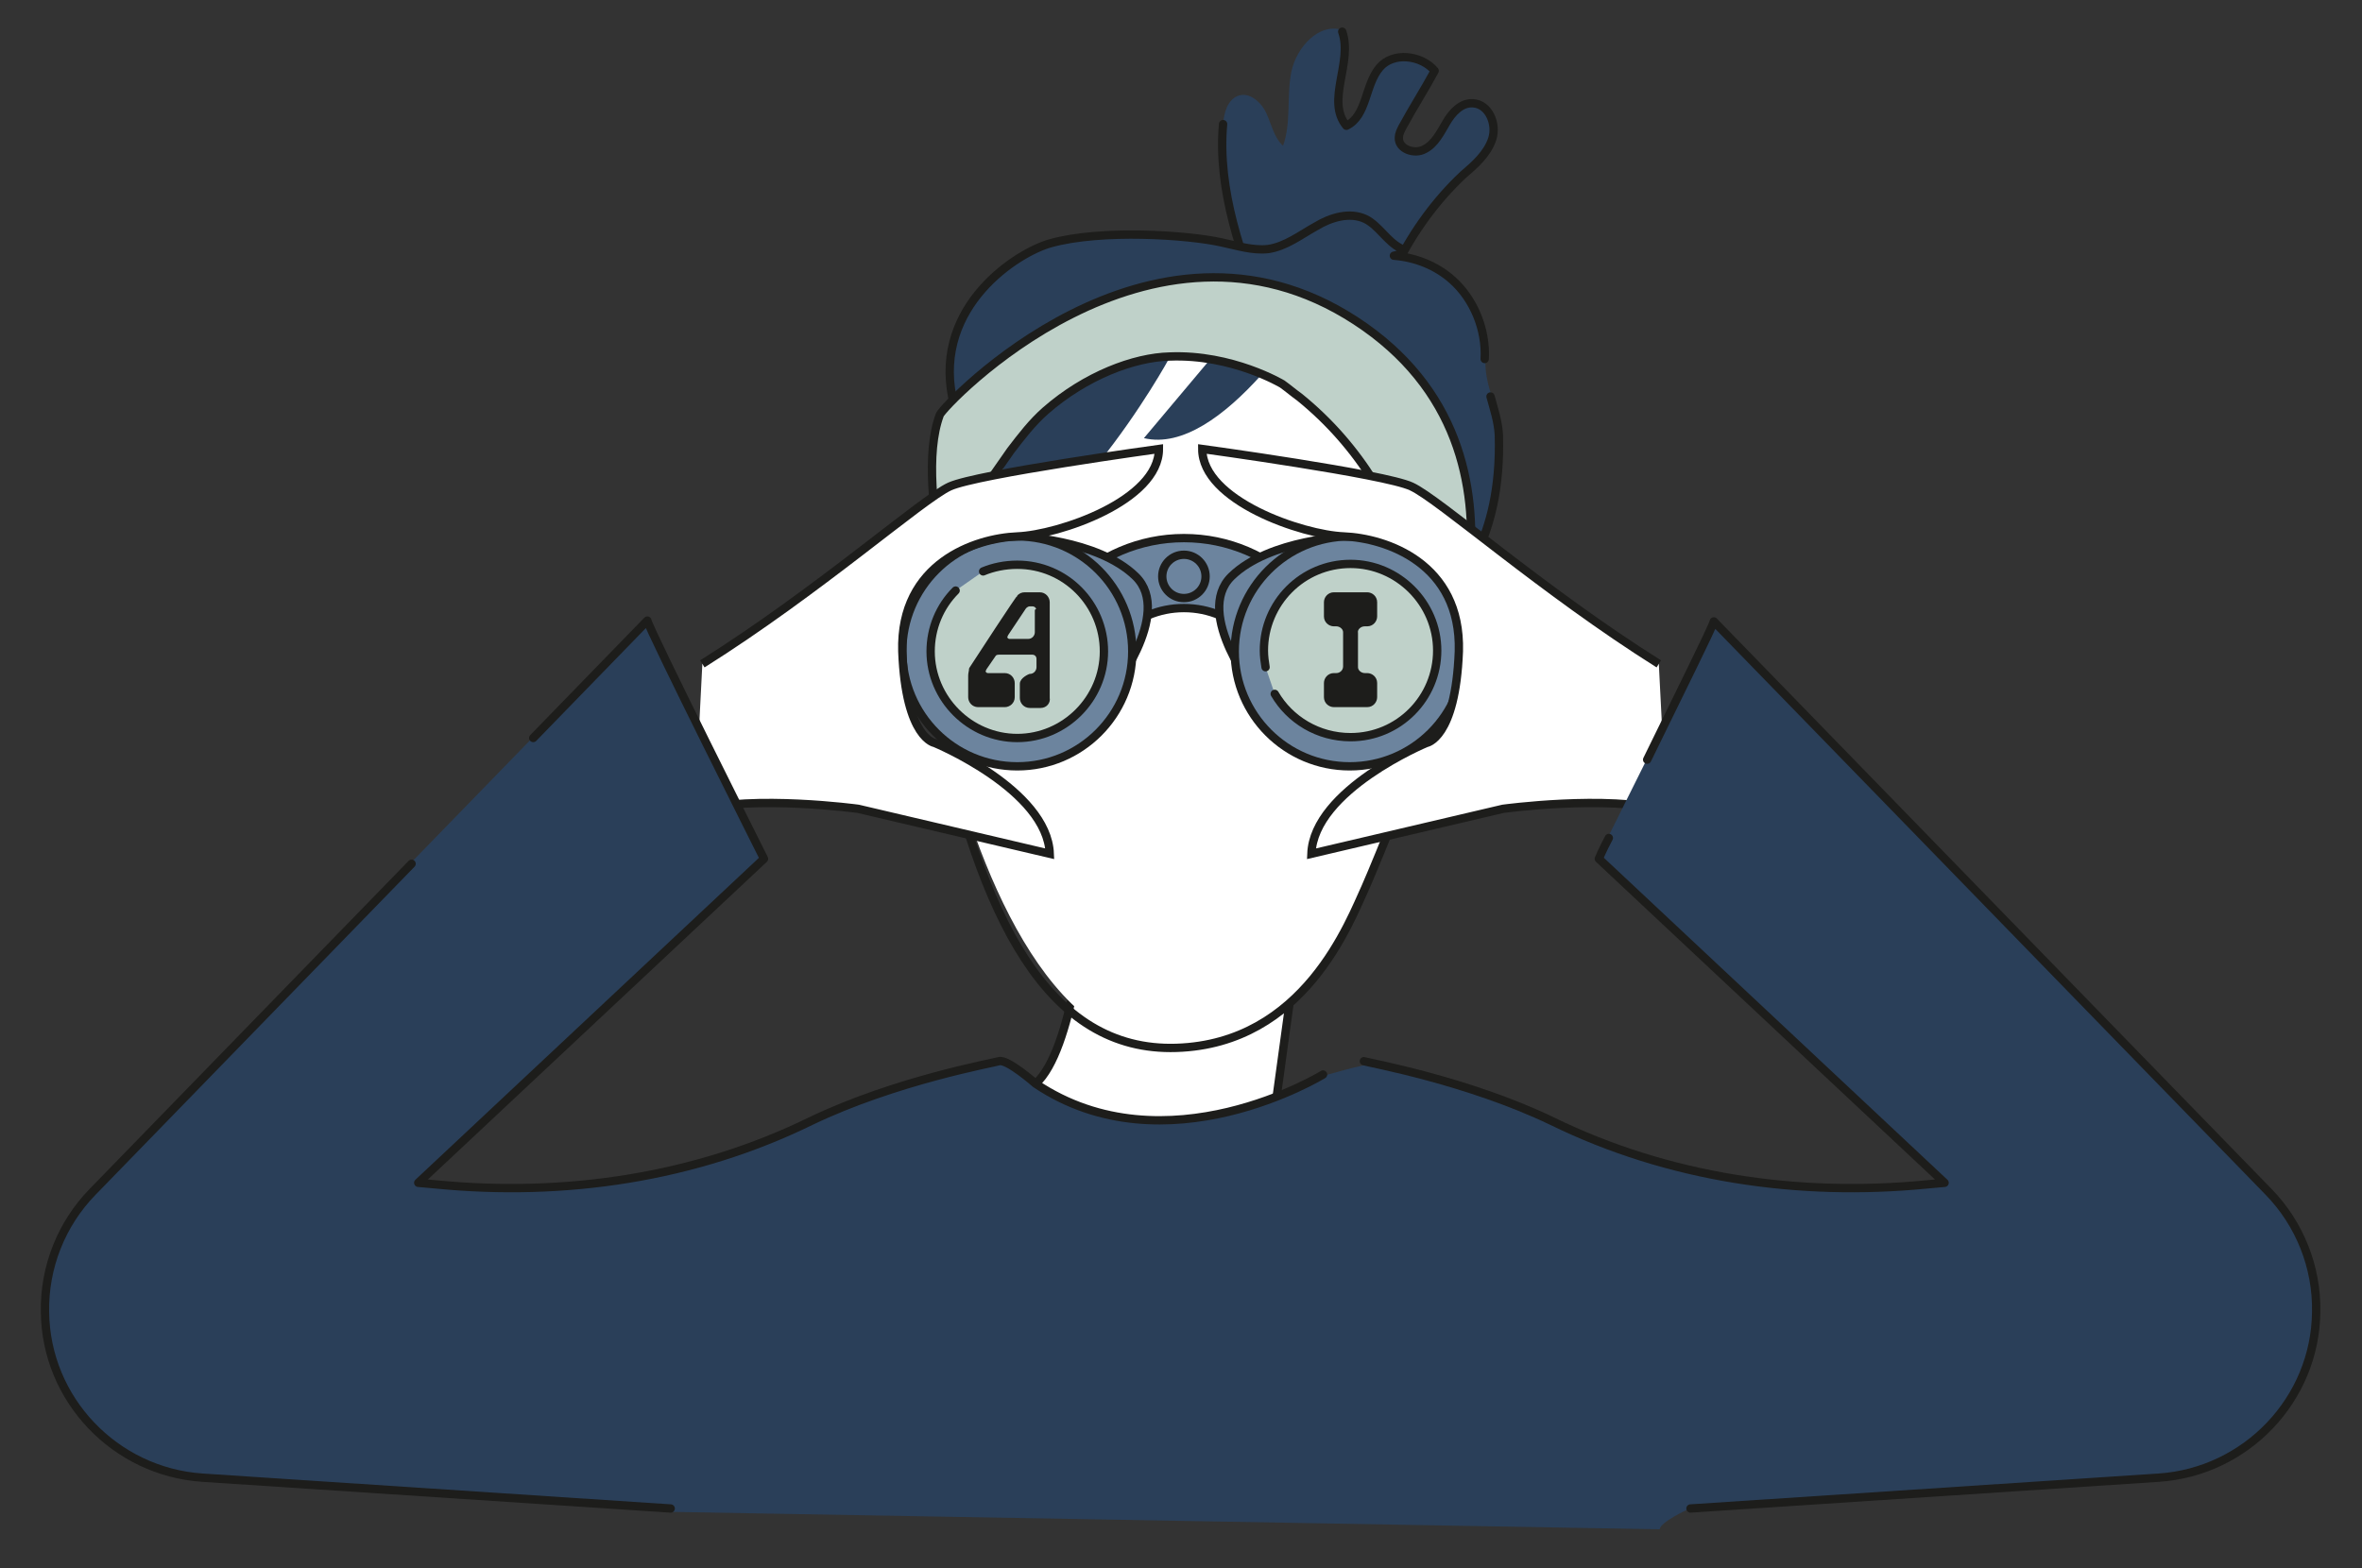 <?xml version="1.0" encoding="utf-8"?>
<!-- Generator: Adobe Illustrator 26.5.3, SVG Export Plug-In . SVG Version: 6.00 Build 0)  -->
<svg version="1.1" xmlns="http://www.w3.org/2000/svg" xmlns:xlink="http://www.w3.org/1999/xlink" x="0px" y="0px"
	 viewBox="0 0 283.5 188.3" style="enable-background:new 0 0 283.5 188.3;" xml:space="preserve">
<rect x="0" y="0" width="283.5" height="188.3" fill="#333333" stroke="none"/>
<style type="text/css">
	.st0{fill:#FFFFFF;}
	.st1{fill:none;stroke:#1D1D1B;stroke-linecap:round;stroke-linejoin:round;stroke-miterlimit:10;}
	.st2{fill:#2A3F59;}
	.st3{fill:#BFD1C9;}
	.st4{fill:#6C849E;stroke:#1D1D1B;stroke-miterlimit:10;}
	.st5{fill:#6C849E;stroke:#1D1D1B;stroke-linecap:round;stroke-linejoin:round;stroke-miterlimit:10;}
	.st6{fill:#BFD1C9;stroke:#1D1D1B;stroke-linecap:round;stroke-linejoin:round;stroke-miterlimit:10;}
	.st7{fill:#FFFFFF;stroke:#1D1D1B;stroke-miterlimit:10;}
	.st8{fill:#1D1D1B;stroke:#1D1D1B;stroke-width:0.388;stroke-linecap:round;stroke-linejoin:round;stroke-miterlimit:10;}
</style>
<g id="Layer_11">
</g>
<g id="Layer_9">
	<g>
		<g>
			<path class="st0" d="M130.2,109.8c0,0-1.4,16.3-5.9,20.3v18.5h28.9v-16.7l3.6-26.2L130.2,109.8z"/>
			<path class="st1" d="M130.2,109.8c0,0-1.4,16.3-5.9,20.3v18.5h28.9v-16.7l3.6-26.2L130.2,109.8z"/>
			<g>
				<path class="st2" d="M151.9,38.2c-2.9-7.5-5.8-15.3-5.1-23.3c0.1-1.3,0.5-2.9,1.8-3.4c1.4-0.5,2.8,0.8,3.4,2.1s0.9,2.9,2,3.9
					c1-2.8,0.4-5.9,1-8.9c0.6-2.9,3.3-5.9,6.1-5c1.3,3.7-2,8.3,0.5,11.3c2.5-1.2,2.2-4.9,4-7c1.6-1.9,5-1.5,6.6,0.4
					c-1.3,2.4-2.6,4.4-3.9,6.8c-0.2,0.4-0.4,0.8-0.4,1.2c-0.1,1.4,1.9,2.1,3.1,1.4c1.2-0.6,1.9-2,2.6-3.2c0.7-1.2,1.8-2.4,3.2-2.3
					c1.9,0.1,2.9,2.5,2.3,4.3s-2.1,3.1-3.5,4.3c-3.2,3-5.9,6.7-7.9,10.7c-0.6-0.2-1.1-0.3-1.7-0.5"/>
				<path class="st1" d="M161.1,3.8c1.3,3.7-2,8.3,0.5,11.3c2.5-1.2,2.2-4.9,4-7c1.6-1.9,5-1.5,6.6,0.4c-1.3,2.4-2.6,4.4-3.9,6.8
					c-0.2,0.4-0.4,0.8-0.4,1.2c-0.1,1.4,1.9,2.1,3.1,1.4c1.2-0.6,1.9-2,2.6-3.2c0.7-1.2,1.8-2.4,3.2-2.3c1.9,0.1,2.9,2.5,2.3,4.3
					s-2.1,3.1-3.5,4.3c-3.2,3-5.9,6.7-7.9,10.7c-0.6-0.2-1.1-0.3-1.7-0.5"/>
				<path class="st1" d="M151.9,38.2c-2.9-7.5-5.8-15.3-5.1-23.3"/>
			</g>
			<g>
				<path class="st2" d="M114.8,47.2c-3.5-9.1,6.9-17.7,14.3-18.8c4.7-0.7,13.6-0.3,17.6,0.6c1.8,0.4,3.7,1.1,5.6,0.8
					c2.1-0.3,3.8-1.6,5.7-2.7c1.8-1,4.1-1.8,6-0.9c1.6,0.8,2.5,2.7,4.2,3.5c0.8,0.4,0.2,0.7-0.8,0.9c2.6,0.2,5.1,1.2,7,2.9
					c2.7,2.3,4.2,6,3.9,9.5c-0.2,3.4,1.6,5.8,1.7,9.1c0.4,13.4-5.5,17.5-5,19.5L114.8,47.2z"/>
				<path class="st1" d="M178.9,47.6c0.4,1.5,0.9,2.9,1,4.6c0.4,13.4-5.5,17.5-5,19.5"/>
				<path class="st1" d="M178.2,43.1c0.2-3.5-1.3-7.2-3.9-9.5c-1.9-1.7-4.4-2.7-7-2.9c1-0.2,1.6-0.5,0.8-0.9
					c-1.6-0.8-2.6-2.7-4.2-3.5c-1.9-0.9-4.2-0.2-6,0.9c-1.8,1-3.6,2.4-5.7,2.7c-1.9,0.2-3.7-0.4-5.6-0.8c-4-0.9-14.4-1.6-20.5,0.1
					c-4,1.1-14,7.5-11.8,18.5"/>
				<path class="st3" d="M119.9,76.8c-0.3-0.9-11.1-17-7.6-26.2c0.4-1.1,25.7-28.2,50.4-12.1s8.6,48,8.6,48L119.9,76.8z"/>
				<path class="st1" d="M116.6,80.8c-0.3-0.9-7.2-21.9-3.8-31c0.4-1.1,25.2-27.4,49.9-11.3s8.9,47.1,8.9,47.1L116.6,80.8z"/>
				<path class="st0" d="M170.9,85.6c0,0-5.2,16.9-7.1,21c-1.9,4.1-7.3,18.8-22.7,19.3c-15.4,0.5-24-22.2-27.9-38.5
					c-3.5-14.8-2.7-13.5,6.5-30.8c5.1-9.6,15.5-13.6,20.6-13.8c1.7,0,3.4,0.1,4.9,0.4c2.5,0.4,4.6,1.2,6.2,1.8
					c1.6,0.7,2.5,1.2,2.5,1.2C177.2,63.4,170.9,85.6,170.9,85.6z"/>
				<path class="st2" d="M151.4,45c-4.4,4.9-9.5,8.7-14.1,7.6l7.9-9.4C147.8,43.7,149.9,44.4,151.4,45z"/>
				<path class="st2" d="M140.4,42.9c0,0-13.6,25.1-27.8,26.4c0,0,6.2-9.4,7.6-12.7C122.3,51.2,132.1,42.4,140.4,42.9z"/>
				<path class="st1" d="M118.9,82.5c-0.2,1.7-6.8,0.9-6.4,2.9c5.2,24.9,13.3,40.9,28.7,40.4s20.8-15.2,22.7-19.3
					c0.8-1.8,2.5-6,4.2-10.2c6.8-17.1,2.2-37-12.1-48.6c-0.7-0.5-1.4-1.1-2.1-1.6c0,0-6-3.6-13.5-3.3c-4.3,0.1-10.1,2.3-14.9,6.5
					c-1.6,1.4-2.9,3.1-4.2,4.8l-9.5,13.6"/>
			</g>
		</g>
		<g>
			<g>
				<path class="st4" d="M157.3,88.2c-2.3,0-4.2-1.9-4.2-4.2c0-6.1-4.9-11-11-11c-6.1,0-11,4.9-11,11c0,2.3-1.9,4.2-4.2,4.2
					c-2.3,0-4.2-1.9-4.2-4.2c0-10.7,8.7-19.4,19.4-19.4s19.4,8.7,19.4,19.4C161.5,86.3,159.6,88.2,157.3,88.2z"/>
				<circle class="st5" cx="142.1" cy="69.2" r="2.6"/>
			</g>
			<g>
				<g>
					<path class="st5" d="M122.1,64.4c0,0,9.6,0.3,14.2,4.8s-3.1,14.1-3.1,14.1"/>
					<circle class="st5" cx="122.1" cy="78.2" r="13.8"/>
					<path class="st6" d="M118,68.6c1.2-0.5,2.6-0.8,4.1-0.8c5.8,0,10.4,4.7,10.4,10.4s-4.7,10.4-10.4,10.4s-10.4-4.7-10.4-10.4
						c0-2.8,1.1-5.4,3-7.3"/>
				</g>
				<g>
					<path class="st5" d="M162,64.4c0,0-9.6,0.3-14.2,4.8s3.1,14.1,3.1,14.1"/>
					<circle class="st5" cx="162" cy="78.2" r="13.8"/>
					<path class="st6" d="M153,83.3c1.8,3.1,5.2,5.2,9.1,5.2c5.8,0,10.4-4.7,10.4-10.4s-4.7-10.4-10.4-10.4
						c-5.8,0-10.4,4.7-10.4,10.4c0,0.7,0.1,1.4,0.2,2"/>
				</g>
			</g>
		</g>
		<g>
			<path class="st7" d="M84.3,79.7c14-8.8,26.4-19.8,29.7-21.3s25.1-4.5,25.1-4.5c0,6.2-12,10.3-17,10.5c-5,0.2-14.1,3.2-13.8,13.8
				c0.4,10.5,3.9,11,3.9,11s13.5,5.6,13.8,13.3l-23-5.4c0,0-12.5-1.7-19.6,0.2"/>
			<path class="st7" d="M199.1,79.7c-14-8.8-26.4-19.8-29.7-21.3c-3.2-1.5-25.1-4.5-25.1-4.5c0,6.2,12,10.3,17,10.5
				c5,0.2,14.1,3.2,13.8,13.8c-0.4,10.5-3.9,11-3.9,11s-13.5,5.6-13.8,13.3l23-5.4c0,0,12.5-1.7,19.6,0.2"/>
			<path class="st2" d="M272.3,143l-66.6-68.5c-0.2,1.1-14,28.6-14,28.6l41.5,38.9l-2.2,0.2c-15.4,1.5-31-0.9-44.9-7.6
				c-0.6-0.3-1.2-0.6-1.9-0.8c-1.3-0.6-2.7-1.2-4.1-1.7c-0.6-0.2-1.2-0.4-1.8-0.6c-1.2-0.4-2.5-0.8-3.6-1.2
				c-0.6-0.2-1.3-0.4-1.9-0.5c-0.6-0.2-1.1-0.3-1.7-0.5c-0.5-0.1-1-0.3-1.4-0.4c-0.6-0.2-1.2-0.3-1.8-0.4c-0.4-0.1-0.7-0.2-1-0.2
				c-0.4-0.1-0.8-0.2-1.2-0.3c-0.3-0.1-0.6-0.1-0.9-0.2c-0.8-0.2-6,1.4-6.1,1.4c-0.1,0-0.1,0,0,0.1c0,0-0.1,0-0.1,0
				s-18.9,11.6-34.5,1.1c0,0-3.4-3-4.4-2.7c-0.1,0-0.6,0.1-1.4,0.3c-0.3,0.1-0.6,0.1-0.9,0.2c-0.4,0.1-0.7,0.2-1.2,0.3
				c-0.3,0.1-0.6,0.1-1,0.2c-0.5,0.2-1.2,0.3-1.8,0.4c-0.4,0.1-0.9,0.3-1.4,0.4c-0.5,0.2-1.1,0.3-1.7,0.5c-0.6,0.2-1.2,0.4-1.9,0.5
				c-1.2,0.4-2.4,0.7-3.6,1.2c-0.6,0.2-1.2,0.4-1.8,0.6c-1.4,0.5-2.8,1.1-4.1,1.7c-0.6,0.3-1.2,0.5-1.9,0.8
				c-13.9,6.8-29.5,9.1-44.9,7.6l-2.2-0.2l41.5-38.9c0,0-13.7-27.5-14-28.6l-66.6,68.5c-3.7,3.8-5.7,8.9-5.7,14.2v0.3
				c0.2,10.5,8.4,19.2,18.9,19.9l56.2,3.7v0.2l119,2.1c0.1-0.9,3.4-2.4,3.4-2.4v-0.2l56.2-3.7c10.5-0.7,18.7-9.4,18.9-19.9v-0.3
				C278.1,151.9,276,146.8,272.3,143z"/>
			<path class="st1" d="M64,88.6l13.7-14.1c0.2,1.1,14,28.6,14,28.6L50.2,142l2.2,0.2c15.4,1.5,31-0.8,44.9-7.6
				c10.2-4.9,22-7,22.6-7.2c1-0.3,4.4,2.7,4.4,2.7c15.6,10.5,34.5-1.1,34.5-1.1"/>
			<path class="st1" d="M80.5,181.1l-56.2-3.7c-10.5-0.7-18.8-9.4-18.9-19.9v0c-0.1-5.4,2-10.6,5.7-14.4l38.3-39.4"/>
			<path class="st1" d="M193.1,100.6c-0.8,1.5-1.2,2.5-1.2,2.5l41.5,38.9l-2.2,0.2c-15.4,1.5-31-0.8-44.9-7.6
				c-10.2-4.9-22-7-22.6-7.2"/>
			<path class="st1" d="M202.9,181.1l56.2-3.7c10.5-0.7,18.8-9.4,18.9-19.9v0c0.1-5.4-2-10.6-5.7-14.4l-66.6-68.5
				c-0.1,0.6-4.3,9-8,16.6"/>
		</g>
		<g>
			<path class="st8" d="M124.9,84.8h-1.3c-0.6,0-1-0.5-1-1v-1.7c0-0.6,1-1,1-1c0.6,0,1-0.5,1-1v-1c0-0.4-0.3-0.7-0.7-0.7h-4
				c-0.3,0-0.5,0.1-0.6,0.3c0,0,0,0-1.1,1.6c0,0.1-0.1,0.2-0.1,0.2c0,0.3,0.2,0.5,0.5,0.5h2c0.6,0,1,0.5,1,1v1.7c0,0.6-0.5,1-1,1
				h-3.2c-0.6,0-1-0.5-1-1v-2.6c0-0.3,0.1-0.5,0.1-0.8c5.6-8.6,5.7-8.6,5.7-8.6c0.2-0.3,0.5-0.4,0.8-0.4h1.8c0.6,0,1,0.5,1,1v11.5
				C125.9,84.3,125.5,84.8,124.9,84.8z M124.6,73.3c0-0.4-0.3-0.7-0.7-0.7h-0.3c-0.2,0-0.4,0.1-0.6,0.3l-2.2,3.3
				c0,0.1-0.1,0.2-0.1,0.2c0,0.3,0.2,0.5,0.5,0.5h2.2c0.6,0,1-0.5,1-1V73.3z"/>
			<path class="st8" d="M163.8,75h0.3c0.6,0,1-0.5,1-1v-1.7c0-0.6-0.5-1-1-1h-4c-0.6,0-1,0.5-1,1V74c0,0.6,0.5,1,1,1h0.3
				c0.5,0,1,0.4,1,0.9v4.1c0,0.6-0.5,1-1,1h-0.3c-0.6,0-1,0.5-1,1v1.7c0,0.6,0.5,1,1,1h4c0.6,0,1-0.5,1-1v-1.7c0-0.6-0.5-1-1-1h-0.3
				c-0.5,0-1-0.4-1-0.9V76C162.7,75.5,163.2,75,163.8,75z"/>
		</g>
	</g>
</g>
</svg>
